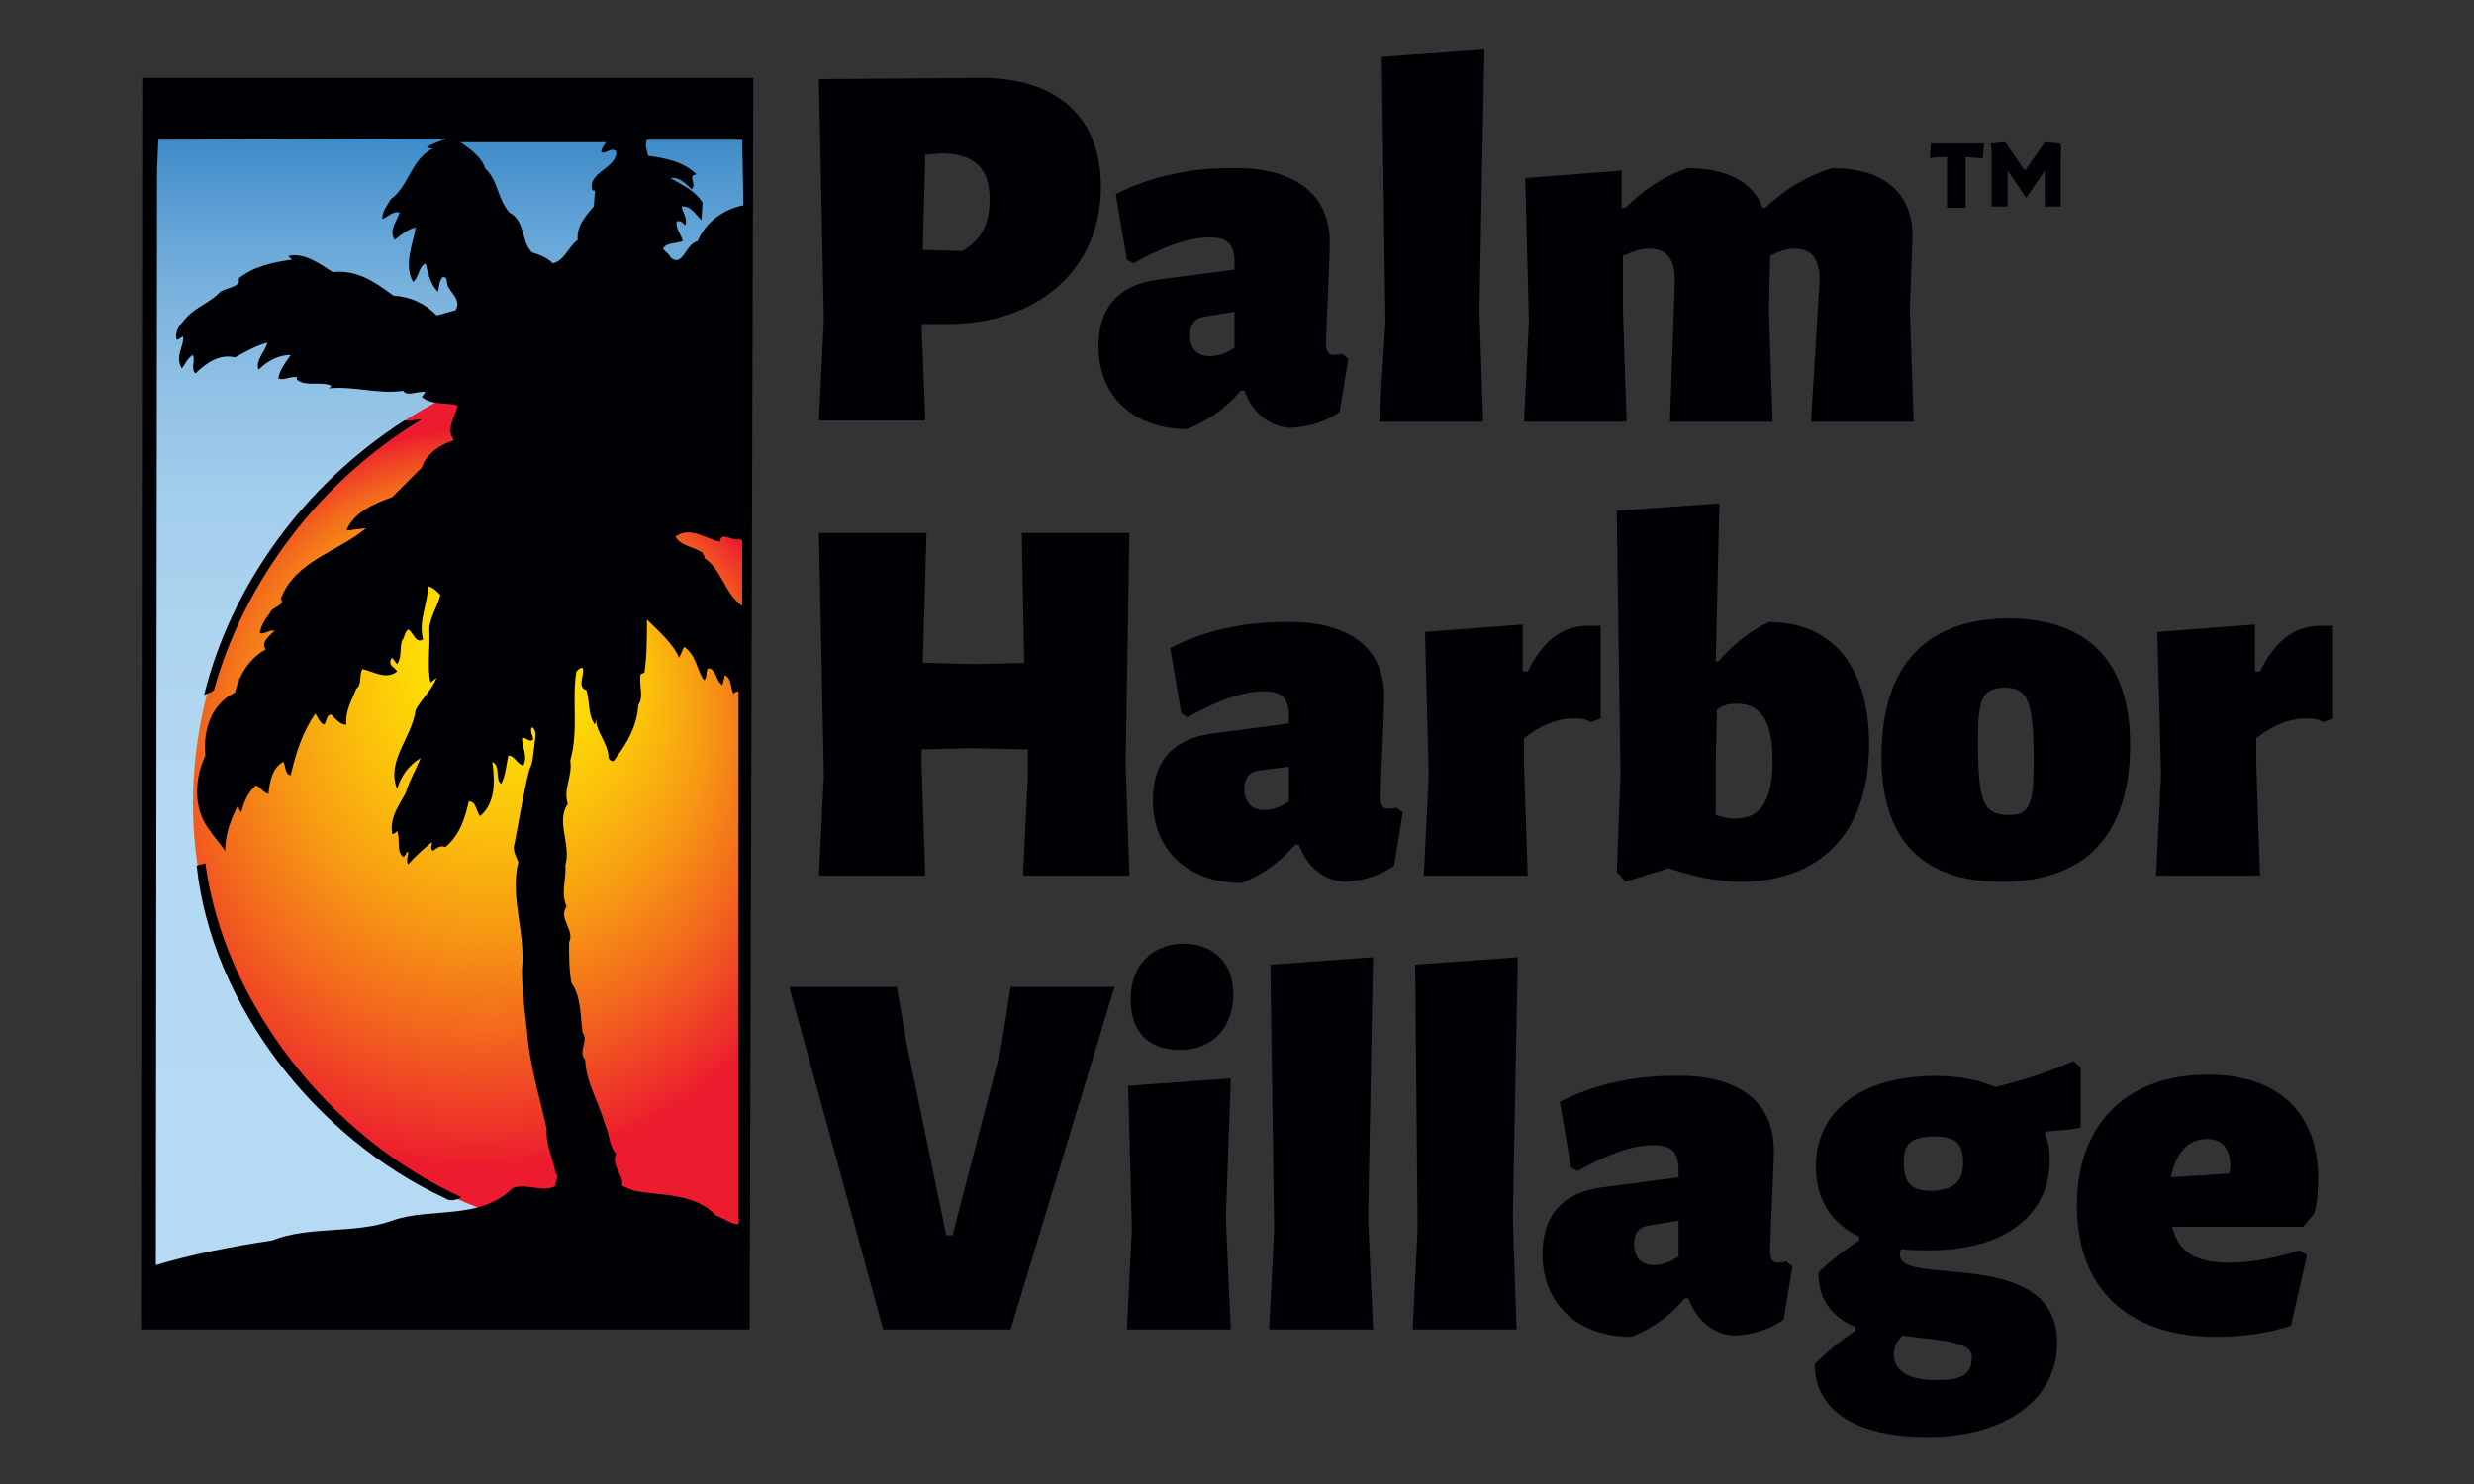 <svg xmlns="http://www.w3.org/2000/svg" xmlns:xlink="http://www.w3.org/1999/xlink" id="Layer_1" x="0px" y="0px" viewBox="0 0 200 120" style="enable-background:new 0 0 200 120;" xml:space="preserve">
<rect x="0" y="0" width="200" height="120" fill="#333333" stroke="none"/>
<style type="text/css">
	.st0{fill:url(#SVGID_1_);}
	.st1{fill:url(#SVGID_2_);}
	.st2{fill:#000104;}
</style>
<g>
	<g>
		<linearGradient id="SVGID_1_" gradientUnits="userSpaceOnUse" x1="36.121" y1="107.147" x2="36.121" y2="9.703">
			<stop offset="0" style="stop-color:#B6DAF3"></stop>
			<stop offset="0.426" style="stop-color:#B4D9F2"></stop>
			<stop offset="0.58" style="stop-color:#ADD4F0"></stop>
			<stop offset="0.689" style="stop-color:#A2CDEC"></stop>
			<stop offset="0.777" style="stop-color:#91C1E6"></stop>
			<stop offset="0.853" style="stop-color:#7BB3DE"></stop>
			<stop offset="0.92" style="stop-color:#5FA1D5"></stop>
			<stop offset="0.979" style="stop-color:#408DCA"></stop>
			<stop offset="1" style="stop-color:#3384C5"></stop>
		</linearGradient>
		<rect x="12.2" y="10.9" class="st0" width="47.9" height="95"></rect>
		<g>
			
				<radialGradient id="SVGID_2_" cx="893.387" cy="1005.546" r="36.549" fx="897.716" fy="986.35" gradientTransform="matrix(0.816 0 0 0.816 -690.652 -755.932)" gradientUnits="userSpaceOnUse">
				<stop offset="0" style="stop-color:#FFF100"></stop>
				<stop offset="0.106" style="stop-color:#FEEB01"></stop>
				<stop offset="0.245" style="stop-color:#FDDB05"></stop>
				<stop offset="0.403" style="stop-color:#FBC00B"></stop>
				<stop offset="0.574" style="stop-color:#F79A13"></stop>
				<stop offset="0.756" style="stop-color:#F3691D"></stop>
				<stop offset="0.944" style="stop-color:#EE2F2A"></stop>
				<stop offset="1" style="stop-color:#EC1C2E"></stop>
			</radialGradient>
			<path class="st1" d="M50.8,28.6c-19.3,0-35.2,17.2-35.2,36.4c0,19.1,16.4,35,35.7,35c3.1,0,6.1-0.4,8.9-1.1l0.2-68.8     C57.4,29.1,54.2,28.6,50.8,28.6z"></path>
		</g>
		<path class="st2" d="M34.1,33.9c-8.3,5-14.4,13.2-16.8,21.9c-0.2,0.2-0.6,0.3-0.8,0.4c2.2-8.9,8.1-17,16.2-22.2    C33.2,34.1,33.6,33.9,34.1,33.9z"></path>
		<path class="st2" d="M11.5,6.3l-0.1,101.2h49.2L60.9,6.3L11.5,6.3z M44.9,95.9c-1,0.6-2.4-0.3-3.5,0.2c-2.6,2.6-6.6,1.5-9.7,2.6    c-3,1.1-6.7,0.4-9.7,1.6c-3.3,0.5-6.4,1.1-9.4,2l0.1-88.6l0.1-2.4l23.3-0.1c0,0-1.1,0.4-1.6,0.7c0.1,0.1,0.3,0.1,0.5,0.1    c-1.8,0.9-1.9,3-3.4,4.1c-0.3,0.5-0.7,1-0.7,1.6c0.4-0.1,0.9-0.7,1.4-0.5c-0.2,0.7-0.9,1.4-0.4,2.2c0.5-0.4,1.1-0.9,1.7-1    c-0.2,1.3-1,3-0.2,4.4c0.5-0.4,0.4-1.2,1-1.5c0.2,0.8,0.4,1.7,1,2.3c0.1-0.4,0.1-0.9,0.4-1.2c0.5,0,0.2,0.6,0.5,0.9    c0.3,0.5,1,1.1,0.5,1.8c-0.5,0.1-1,0.3-1.5,0.4c-1-1-2.1-1.5-3.5-1.6c-1.5-1.1-2.9-2.1-4.9-1.9c-1.1-0.7-2.3-1.6-3.6-1.3l0.3,0.3    c-1.5,0.2-3,0.5-4.3,1.5c0.2,0.8-1.1,0.7-1.6,1.2c-0.9,0.9-2.1,1.2-2.9,2.3c-0.4,0.4-0.7,1-0.5,1.5l0.5-0.3    c0.1,0.8-0.7,1.6-0.1,2.6c0.3-0.4,0.5-0.9,0.9-1.1c0.2,0.5-0.2,1.1,0.2,1.5c0.9-0.9,2-1.6,3.2-1.3c0.9-0.5,1.6-0.9,2.6-1.2    c-0.1,0.7-1,1.4-0.7,2.2c0.7-0.7,1.6-1.2,2.6-1.2c-0.4,0.6-0.9,1.2-1,1.9c0.4,0.2,1-0.2,1.5-0.1L24,30.7c0.7,0.6,2,0.1,2.8,0.5    l-0.2,0.2c2-0.2,4,0.5,6,0.2c0.3,0.5,1.1,0,1.8,0.1l-0.3,0.4c0.8,0.7,2,0.4,2.9,0.7c-0.2,0.9-1,1.9-0.3,2.8c-1,0.3-2.2,1-2.6,2.2    l-2.4,2.4c-1.4,0.5-3.1,1.2-3.7,2.7l1.6-0.2c-2.2,1.9-5.7,2.6-6.9,5.7c0.4,0.6-0.7,0.6-0.9,1.2c-0.4,0.5-0.7,1-0.8,1.6    c0.4,0.1,0.8-0.3,1.2-0.2c-0.4,0.4-1.2,1-0.7,1.5c-1.3,0.7-2.2,2.1-2.5,3.5c-1.9,0.9-2.6,3-2.4,5.1c-0.9,1.9-1,4.4,0.4,6.1    c0.3,0.5,0.8,1,1.2,1.6c0-1.4,0.5-2.6,1-3.6l0.3,0.5c0.2-0.8,0.5-1.6,1.2-2.2c0.4,0.2,0.6,0.6,1,0.7c0.1-1,0.3-2.1,1.2-2.6    c0.2,0.3,0.1,1,0.6,1.1c0.4-1.8,1-3.6,2-5c0.2,0.3,0.3,0.7,0.7,0.9c0.2-0.2,0.2-0.9,0.6-0.8c0.4,0.4,0.7,0.8,1.2,0.8    c-0.1-1.1,0.4-1.9,0.8-2.9c0.5-0.4,0.2-1.1,0.5-1.6c0.9,0.2,1.9,0.9,2.8,0.2c-0.2-0.4-0.7-0.4-0.5-1l0.1-0.1l0.4,0.5    c0.4-0.5,0.2-1.3,0.4-1.9c0.2-0.2,0.2-0.7,0.5-0.9c0.4,0.2,0.6,1.2,1.2,0.8c-0.4-1.5,0.4-2.9,0.4-4.3c0.4,0.1,0.7,0.4,1,0.7    c-0.2,0.9-0.8,1.7-0.9,2.7c0.1,1.5-0.2,3,0.1,4.4l0.5-0.4c-0.4,1-1.2,1.7-1.7,2.6c-0.3,2.3-2.4,4.1-1.5,6.4c0.3-1,0.9-1.9,1.9-2.5    c-0.4,1-0.9,1.8-1.2,2.8c-0.5,1-1.3,1.9-1.1,3.3c0.1,0.1,0.2,0,0.4-0.2c0.3,0.7-0.1,1.6,0.5,2.1c0.2-0.1,0.2-0.3,0.3-0.4H33    c0,0.3-0.2,0.7,0,1c0.6-0.7,1.3-1.3,1.9-1.8c0.1,0.2-0.2,0.5,0.1,0.7c0.3-0.2,0.6-0.5,1-0.3c1.2-1,1.6-2.4,1.9-3.7    c0.6,0,0.6,0.8,0.9,1.2c1.3-1.1,1.2-2.9,1-4.4c0.7,0.4,0.2,1.3,0.7,1.8c0.4-0.7,0.4-1.5,0.6-2.3c0.5,0,0.7,0.7,1.2,0.8    c0.4-0.7-0.1-1.5-0.1-2.2c0.2-0.2,0.6,0.4,0.9,0.1c0-0.3-0.3-0.7-0.1-1c0.5,0.3,0.2,1.1,0.2,1.5c-0.1,0.6-0.1,1.4-0.4,1.9    c-0.5,2-0.8,3.9-1.2,6c-0.2,0.5,0.1,1,0.3,1.5c-0.7,2.9,0.6,5.6,0.3,8.7c0,1.6,0.2,3.3,0.4,4.9c0.2,2.8,1,5.3,1.6,8    c-0.1,1.3,0.5,2.3,0.7,3.5C45.2,95.1,44.9,95.5,44.9,95.9z M44.7,21.3c-0.5-0.5-1.1-0.7-1.7-0.9c-0.9-0.9-0.5-2.5-1.8-3.2    c-1-1.1-0.9-2.6-2-3.6c-0.2-1-2-2.1-2-2.1H49c0,0-0.4,0.5-0.4,0.8c0.4,0.2,0.7-0.4,1.2-0.1c0.2,1.4-2.4,1.7-1.9,3.2h0.2L48,16.7    c-0.7,0.8-1.4,1.6-1.3,2.7C45.9,20,45.7,21,44.7,21.3z M59.8,98.6c-0.1,0.1-0.1,0.2-0.1,0.4c-0.6,0-1.2-0.5-1.8-0.7    c-1.7-1.8-4.3-1.6-6.6-2l-1-0.4c0.1-1-0.9-1.6-0.5-2.6c-0.6-0.7-0.5-1.6-0.9-2.4c-0.5-1.8-1.5-3.3-1.6-5.2    c-0.6-0.7,0.3-1.5-0.2-2.2c-0.2-1.3-0.1-2.9-0.9-4c-0.2-1-0.2-2.3-0.2-3.3c0.5-1-0.9-1.9-0.2-2.9c-0.5-1.1,0-2.2-0.1-3.3    c0.5-1.8-0.8-3.5,0.2-5c-0.4-1.2,0.4-2.2,0.2-3.5c0.7-2.5,0.1-4.9,0.5-7.2c0.2-0.2,0.3-0.3,0.5-0.3c0.2,0.5-0.5,1.6,0.3,1.8    c0.3,0.9,0.1,2,0.7,2.8l0.1-0.5c-0.1,1,1,2,1,3.2c0.1,0.2,0.4,0.4,0.5,0.1c1-1.3,1.8-2.7,1.9-4.4c0.5-0.7,0-1.6,0.2-2.5l0.3-0.1    c0.2-1.4,0.2-2.9,0.2-4.3c0.9,0.9,2.1,1.9,2.6,3.1l0.4-0.9c1,0.7,1,1.8,1.6,2.7c0.4-0.2,0-1.2,0.6-0.9c0.5,0.4,0.4,1,0.9,1.3    l0.2-0.8c0.6,0.3,0.4,1,0.7,1.5c0.1-0.1,0.2-0.2,0.4-0.2V98.6z M60,49c-1.5-1.1-1.6-2.9-3.1-3.9c0.2-0.1-0.1-0.2-0.1-0.4    c-0.7-0.5-1.7-0.5-2.2-1.3c1.2-0.9,2.5,0.2,3.6,0.4c0.1-0.9,1,0,1.6-0.2l0.2,0.1V49z M56.4,19.5c-1,0.2-1.2,2.2-2.2,1.3    c-0.1-0.3-0.5-0.5-0.6-0.7c0.3-0.5,1-0.4,1.6-0.6c-0.1-0.5-0.6-1-0.5-1.6c0.4-0.1,0.5,0.2,0.7,0.3c0.2-0.5-0.2-1-0.3-1.5    c0.7-0.1,1.1,0.6,1.6,1.1l0.1-1.4c-0.6-1-1.6-1.4-2.6-2c0.7-0.1,1.2,0.4,1.7,0.9c0.5-0.4-0.4-1.1,0.4-1.2c-1-1-2.4-1.3-3.9-1.5    c-0.1-0.4-0.3-0.9-0.1-1.3H60l0.1,5.3C58.5,16.9,57,18,56.4,19.5z"></path>
		<path class="st2" d="M16.6,69.8c1.5,11.3,10.1,22.2,20.7,27c-0.3,0.2-0.9,0.4-1.3,0.1C25.6,92.1,17.1,81.3,15.9,70    C16.1,69.9,16.4,69.9,16.6,69.8z"></path>
	</g>
	<g>
		<path class="st2" d="M79.3,6.3c6.2,0,9.7,3.2,9.7,8.8c0,6.6-5,11.1-12.4,11.1h-2.1l0.3,7.8h-8.6l0.4-8.1L66.2,6.4L79.3,6.3z     M77.8,20.3c1.5-0.9,2.2-2.1,2.2-4.2c0-2.5-1.2-3.6-3.7-3.7l-1.5,0.1l-0.2,7.7L77.8,20.3z"></path>
		<path class="st2" d="M107.5,19.6c0,1.4-0.3,7.1-0.3,8.2c0,0.6,0.2,0.9,0.6,0.9c0.2,0,0.4,0,0.7-0.1L109,29l-0.7,4.3    c-1,0.7-2.2,1.2-4,1.3c-1.6-0.1-3-1.1-3.7-3h-0.3c-1.2,1.4-2.6,2.4-4.3,3.1c-4.3,0-7.2-2.6-7.2-6.7c0-3.1,1.6-5,4.9-5.4l6.1-0.8    v-0.5c0-1.5-0.5-2.1-2-2.1c-1.6,0-3.5,0.6-6.2,2.1l-0.5-0.3l-0.9-5.3c2.7-1.4,6-2.1,9-2.1C104.5,13.4,107.5,15.6,107.5,19.6z     M97.4,25.6c-0.8,0.1-1.2,0.6-1.2,1.5c0,1.1,0.6,1.7,1.6,1.7c0.6,0,1.3-0.2,2-0.7v-2.9L97.4,25.6z"></path>
		<path class="st2" d="M119.9,34.1h-8.4L112,26l-0.3-21.4L120,4l-0.4,21.1L119.9,34.1z"></path>
		<path class="st2" d="M147.1,22.7c0-1.8-0.7-2.6-2-2.6c-0.6,0-1.3,0.2-2,0.6l-0.1,4.4l0.3,9H135l0.4-11.4c0-1.8-0.7-2.6-2.1-2.6    c-0.6,0-1.3,0.2-2.1,0.6v4.4l0.3,9h-8.3l0.4-8.1l-0.3-11.6l7.8-0.6v3h0.3c1.4-1.4,3-2.5,5-3.2c3.2,0,5.3,1.1,6.1,3.2h0.2    c1.5-1.4,3.2-2.5,5.4-3.2c4.2,0,6.6,2,6.5,5.7l-0.2,5.8l0.3,9h-8.3L147.1,22.7z"></path>
		<path class="st2" d="M91.3,70.8h-8.6l0.4-8.1l0-2.1l-4.6-0.1l-4,0.1l0,1.2l0.3,9h-8.6l0.4-8.1l-0.4-19.6h8.7l-0.3,10.5l4.3,0.1    l3.9-0.1l-0.2-10.5h8.7L91,61.8L91.3,70.8z"></path>
		<path class="st2" d="M111.9,56.3c0,1.4-0.3,7.1-0.3,8.2c0,0.6,0.2,0.9,0.6,0.9c0.2,0,0.4,0,0.7-0.1l0.5,0.4l-0.7,4.3    c-1,0.7-2.2,1.2-4,1.3c-1.6-0.1-3-1.1-3.7-3h-0.3c-1.2,1.4-2.6,2.4-4.3,3.1c-4.3,0-7.2-2.6-7.2-6.7c0-3.1,1.6-5,4.9-5.4l6.1-0.8    v-0.5c0-1.5-0.5-2.1-2-2.1c-1.6,0-3.5,0.6-6.2,2.1l-0.5-0.3l-0.9-5.3c2.7-1.4,6-2.1,9-2.1C108.9,50.1,111.9,52.3,111.9,56.3z     M101.8,62.3c-0.8,0.1-1.2,0.6-1.2,1.5c0,1.1,0.6,1.7,1.6,1.7c0.6,0,1.3-0.2,2-0.7V62L101.8,62.3z"></path>
		<path class="st2" d="M129.4,50.6v7.5l-0.8,0.3c-0.4-0.3-0.9-0.3-1.5-0.3c-1.2,0-2.7,0.6-3.9,1.6v2.1l0.3,9h-8.4l0.4-8.1l-0.3-11.6    l7.9-0.6v3.8h0.4c1.2-2.4,2.7-3.7,4.9-3.7C128.7,50.6,129,50.6,129.4,50.6z"></path>
		<path class="st2" d="M151.1,60.2c0,7.3-4.1,11.1-10.4,11.1c-1.8,0-3.8-0.4-5.8-1.1l-3.5,1.1l-0.7-0.8l0.3-7.8l-0.3-21.4l8.3-0.6    l-0.3,12.8h0.2c1.2-1.4,2.6-2.5,4.1-3.2C148.2,50.3,151.1,54,151.1,60.2z M143.3,61.5c0-3.1-0.9-4.6-2.9-4.6    c-0.6,0-1.1,0.1-1.6,0.5l-0.1,4.2l0,4.3c0.6,0.2,1.1,0.3,1.5,0.3C142.1,66.2,143.3,65.1,143.3,61.5z"></path>
		<path class="st2" d="M172.2,60.2c0,7.3-3.6,11.1-10.4,11.1c-6.4,0-9.7-3.4-9.7-10.1c0-7.4,3.6-11.2,10.4-11.2    C168.9,50.1,172.2,53.6,172.2,60.2z M159.9,59.8c0,5,0.4,6.1,2.5,6.1c1.6,0,2-0.7,2-4.2c0-5-0.4-6.1-2.4-6.1    C160.3,55.7,159.9,56.4,159.9,59.8z"></path>
		<path class="st2" d="M188.6,50.6v7.5l-0.8,0.3c-0.4-0.3-0.9-0.3-1.5-0.3c-1.2,0-2.7,0.6-3.9,1.6v2.1l0.3,9h-8.4l0.4-8.1l-0.3-11.6    l7.9-0.6v3.8h0.4c1.2-2.4,2.7-3.7,4.9-3.7C187.8,50.6,188.1,50.6,188.6,50.6z"></path>
		<path class="st2" d="M71.4,107.5l-7.6-27.7h8.7l0.8,4.6l3.2,15.5H77l3.9-15l0.8-5.1h8.4l-8.4,27.7H71.4z"></path>
		<path class="st2" d="M99.5,107.5h-8.4l0.4-8.1l-0.3-11.6l8.3-0.6l-0.4,11.3L99.5,107.5z M99.7,80.4c0,2.7-1.7,4.5-4.3,4.5    c-2.6,0-4-1.5-4-4.1c0-2.7,1.7-4.5,4.4-4.5C98.2,76.4,99.7,77.9,99.7,80.4z"></path>
		<path class="st2" d="M111,107.5h-8.4l0.4-8.1L102.7,78l8.3-0.6l-0.4,21.1L111,107.5z"></path>
		<path class="st2" d="M122.6,107.5h-8.4l0.4-8.1L114.4,78l8.3-0.6l-0.4,21.1L122.6,107.5z"></path>
		<path class="st2" d="M143.4,93c0,1.4-0.3,7.1-0.3,8.2c0,0.6,0.2,0.9,0.6,0.9c0.2,0,0.4,0,0.7-0.1l0.5,0.4l-0.7,4.3    c-1,0.7-2.2,1.2-4,1.3c-1.6-0.1-3-1.1-3.7-3h-0.3c-1.2,1.4-2.6,2.4-4.3,3.1c-4.3,0-7.2-2.6-7.2-6.7c0-3.1,1.6-5,4.9-5.4l6.1-0.8    v-0.5c0-1.5-0.5-2.1-2-2.1c-1.6,0-3.5,0.6-6.2,2.1l-0.5-0.3l-0.9-5.3c2.7-1.4,6-2.1,9-2.1C140.4,86.8,143.4,89,143.4,93z     M133.3,99.1c-0.8,0.1-1.2,0.6-1.2,1.5c0,1.1,0.6,1.7,1.6,1.7c0.6,0,1.3-0.2,2-0.7v-2.9L133.3,99.1z"></path>
		<path class="st2" d="M168.1,91.2c-1,0.2-1.8,0.2-2.7,0.3l-0.1,0.2c0.3,0.6,0.4,1.3,0.4,2.1c0,4.5-3.7,7.3-9.7,7.3    c-0.8,0-1.5,0-2.3-0.1c-0.1,0.2-0.1,0.4-0.1,0.5c0,2.6,12.7-0.8,12.7,7.1c0,4.5-4.1,7.6-10.5,7.6c-6,0-9.1-2.3-9.1-5.9    c1-1,2.1-1.9,3.3-2.7v-0.3c-1.7-0.7-3-2-3-4.4c1-1,2.1-1.8,3.3-2.6v-0.3c-2.3-1.1-3.5-3-3.5-5.7c0-4.5,3.7-7.3,9.7-7.3    c1.8,0,3.4,0.3,4.8,0.9c2.1-0.5,4.3-1.2,6.3-2.1l0.6,0.5V91.2z M153.8,108c-0.5,0.5-0.7,0.9-0.7,1.5c0,1.3,1.1,2.1,3.4,2.1    c1.8,0,2.9-0.3,2.9-1.8C159.5,108.4,156.7,108.4,153.8,108z M158.7,94c0-1.6-0.7-2.1-2.3-2.1c-1.9,0-2.5,0.6-2.5,2    c0,1.8,0.6,2.4,2.3,2.4C157.9,96.2,158.7,95.6,158.7,94z"></path>
		<path class="st2" d="M175.6,99.2c0.5,2,1.8,2.9,4.6,2.9c1.6,0,3.6-0.3,5.7-1l0.6,0.4l-1.3,5.7c-1.8,0.6-3.9,0.9-6,0.9    c-7.2,0-11.3-3.9-11.3-10.6c0-6.7,4.1-10.6,10.6-10.6c5.8,0,8.9,3.2,8.9,8.4c0,1-0.1,2.1-0.3,2.8l-0.9,1.1L175.6,99.2z     M180.3,94.4c0-1.5-0.6-2.3-1.9-2.3c-1.5,0-2.5,1.1-2.9,3.1l4.7-0.3L180.3,94.4z"></path>
	</g>
	<g>
		<path class="st2" d="M160.3,12.8c-0.3,0-1.4-0.1-1.4-0.1V16c0,0.2,0,0.8,0,0.8h-1.5c0,0,0-0.6,0-0.8v-3.3c0,0-1.2,0-1.4,0.1    l0.1-1.2c0,0,0.8,0,0.9,0h2.5c0.3,0,0.9,0,0.9,0L160.3,12.8z"></path>
		<path class="st2" d="M166.6,12.4V16c0,0.3,0,0.7,0,0.7h-1.3c0,0,0-0.4,0-0.7v-2.2l-1.5,2.2l-1.5-2.2V16c0,0.3,0,0.7,0,0.7h-1.3    c0,0,0-0.5,0-0.7v-3.6c0-0.2,0-0.7-0.1-0.8l1.2-0.1l1.6,2.3l1.6-2.3l1.2,0.1C166.7,11.7,166.6,12.2,166.6,12.4z"></path>
	</g>
</g>
</svg>